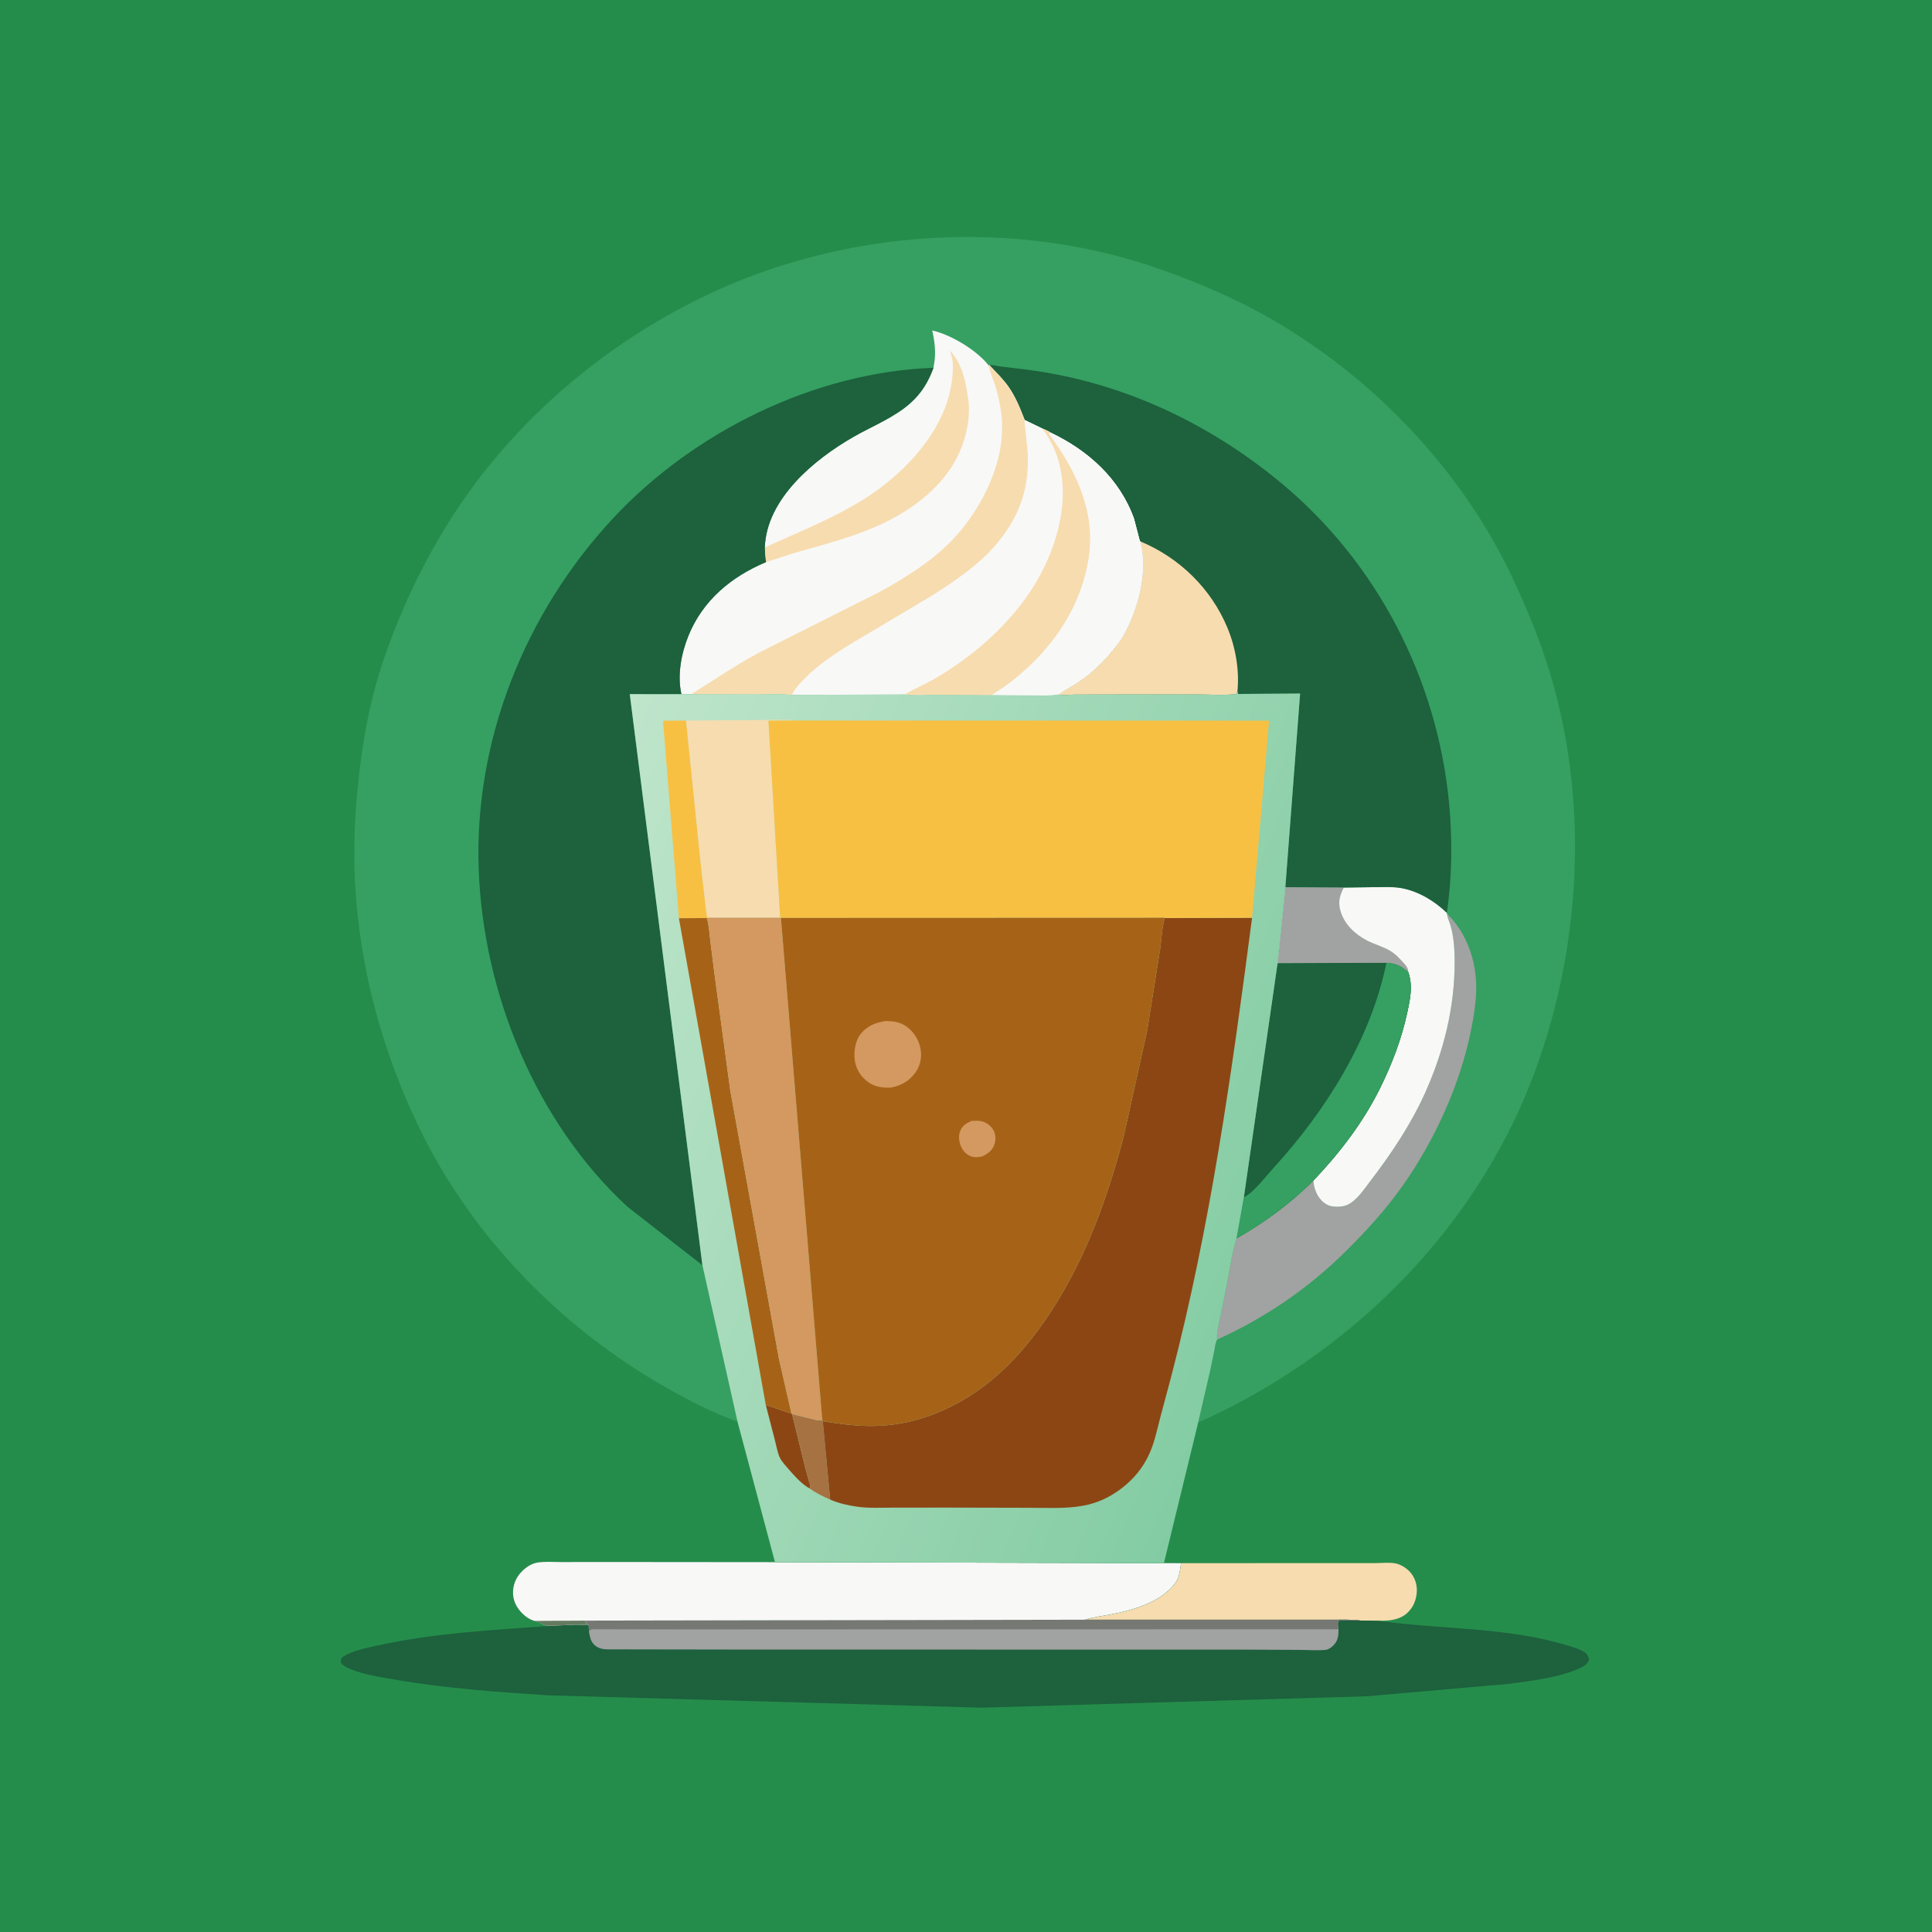 <svg version="1.1" xmlns="http://www.w3.org/2000/svg" style="display: block;" viewBox="0 0 2048 2048" width="1024" height="1024">
<defs>
	<linearGradient id="Gradient1" gradientUnits="userSpaceOnUse" x1="1376.29" y1="1312.1" x2="570.271" y2="971.938">
		<stop class="stop0" offset="0" stop-opacity="1" stop-color="rgb(131,204,163)"/>
		<stop class="stop1" offset="1" stop-opacity="1" stop-color="rgb(191,229,203)"/>
	</linearGradient>
</defs>
<path transform="translate(0,0)" fill="rgb(37,141,75)" d="M -0 -0 L 2048 0 L 2048 2048 L -0 2048 L -0 -0 z"/>
<path transform="translate(0,0)" fill="rgb(247,220,175)" d="M 1252.01 1657.02 L 1412.35 1656.97 L 1457.53 1656.96 C 1464.17 1656.96 1472.01 1656.08 1478.5 1657.12 C 1484.29 1658.06 1490.01 1661.57 1494.07 1665.74 C 1499.48 1671.28 1502.18 1678.94 1501.9 1686.64 C 1501.57 1695.48 1498.31 1703.9 1491.65 1709.89 C 1483.26 1717.43 1472.53 1718.06 1461.82 1718.15 L 1442.24 1717.86 C 1432.07 1716.51 1421.52 1717 1411.27 1717 L 1362.91 1716.98 L 1220.65 1716.97 L 1149.9 1716.97 C 1158.91 1714.2 1168.25 1713.11 1177.48 1711.33 C 1196.08 1707.76 1216.29 1702.41 1231.94 1691.3 C 1238.24 1686.83 1245.91 1680.13 1248.7 1672.83 C 1250.57 1667.96 1251.16 1662.17 1252.01 1657.02 z"/>
<path transform="translate(0,0)" fill="rgb(29,97,61)" d="M 821.535 1655.91 L 1233.78 1656.95 L 1252.01 1657.02 C 1251.16 1662.17 1250.57 1667.96 1248.7 1672.83 C 1245.91 1680.13 1238.24 1686.83 1231.94 1691.3 C 1216.29 1702.41 1196.08 1707.76 1177.48 1711.33 C 1168.25 1713.11 1158.91 1714.2 1149.9 1716.97 L 1220.65 1716.97 L 1362.91 1716.98 L 1411.27 1717 C 1421.52 1717 1432.07 1716.51 1442.24 1717.86 L 1461.82 1718.15 C 1528.49 1727.61 1598.02 1724.45 1663.01 1744.72 C 1668.56 1746.45 1678.98 1749.19 1682.43 1754.08 C 1683.76 1755.96 1684.05 1757.3 1684.49 1759.5 C 1682.69 1764.15 1679.15 1766.3 1674.67 1768.34 C 1652.29 1778.53 1622.68 1781.85 1598.5 1785.05 L 1449.5 1798.1 L 1040.47 1810.22 L 580.328 1797.08 C 527.359 1793.66 473.908 1789.8 421.531 1780.97 C 405.767 1778.31 387.947 1775.65 373.009 1769.89 C 368.551 1768.17 365.051 1766.66 361.695 1763.17 C 361.092 1760.21 361.04 1760.02 362.272 1757.28 C 371.508 1749.96 389.294 1746.72 400.712 1744.19 C 461.157 1730.85 523.496 1727.98 585.068 1723.3 C 581.914 1723.31 578.712 1723.71 575.918 1722.03 C 572.664 1720.08 570.099 1719.12 566.379 1718.22 C 562.825 1717.02 559.563 1715.4 556.641 1713.01 C 549.72 1707.35 544.357 1699.28 543.863 1690.14 C 543.356 1680.77 546.593 1672.42 553.215 1665.74 C 557.581 1661.33 563.298 1657.46 569.5 1656.4 C 577.171 1655.09 586.017 1655.83 593.795 1655.81 L 641.956 1655.75 L 821.535 1655.91 z"/>
<path transform="translate(0,0)" fill="rgb(161,162,162)" d="M 1149.9 1716.97 L 1220.65 1716.97 L 1362.91 1716.98 L 1411.27 1717 C 1421.52 1717 1432.07 1716.51 1442.24 1717.86 L 1419.5 1717.84 C 1417.44 1720.41 1418.61 1723.87 1418.93 1727.09 C 1418.91 1733.75 1418.46 1739.19 1413.5 1744.16 C 1411.26 1746.41 1408.24 1748.65 1405 1748.95 C 1396.12 1749.78 1386.48 1748.99 1377.49 1748.95 L 1320.86 1748.69 L 1140.19 1748.64 L 801.477 1748.63 L 643.257 1748.38 C 637.788 1748.22 632.649 1746.81 628.962 1742.5 C 625.862 1738.88 625.17 1734.29 624.318 1729.77 L 624.025 1722.94 C 623.267 1722.33 622.003 1721.92 621.11 1721.52 L 621.51 1720 L 619.857 1717.91 L 1149.9 1716.97 z"/>
<path transform="translate(0,0)" fill="rgb(118,120,115)" d="M 1149.9 1716.97 L 1220.65 1716.97 L 1362.91 1716.98 L 1411.27 1717 C 1421.52 1717 1432.07 1716.51 1442.24 1717.86 L 1419.5 1717.84 C 1417.44 1720.41 1418.61 1723.87 1418.93 1727.09 L 924.278 1727.16 L 734.595 1727.25 L 628.821 1727.09 C 627.365 1727.12 626.591 1727.35 625.356 1728.1 L 624.318 1729.77 L 624.025 1722.94 C 623.267 1722.33 622.003 1721.92 621.11 1721.52 L 621.51 1720 L 619.857 1717.91 L 1149.9 1716.97 z"/>
<path transform="translate(0,0)" fill="rgb(248,248,247)" d="M 821.535 1655.91 L 1233.78 1656.95 L 1252.01 1657.02 C 1251.16 1662.17 1250.57 1667.96 1248.7 1672.83 C 1245.91 1680.13 1238.24 1686.83 1231.94 1691.3 C 1216.29 1702.41 1196.08 1707.76 1177.48 1711.33 C 1168.25 1713.11 1158.91 1714.2 1149.9 1716.97 L 619.857 1717.91 L 621.51 1720 L 621.11 1721.52 C 622.003 1721.92 623.267 1722.33 624.025 1722.94 C 611.866 1721.34 597.453 1723.07 585.068 1723.3 C 581.914 1723.31 578.712 1723.71 575.918 1722.03 C 572.664 1720.08 570.099 1719.12 566.379 1718.22 C 562.825 1717.02 559.563 1715.4 556.641 1713.01 C 549.72 1707.35 544.357 1699.28 543.863 1690.14 C 543.356 1680.77 546.593 1672.42 553.215 1665.74 C 557.581 1661.33 563.298 1657.46 569.5 1656.4 C 577.171 1655.09 586.017 1655.83 593.795 1655.81 L 641.956 1655.75 L 821.535 1655.91 z"/>
<path transform="translate(0,0)" fill="rgb(101,122,96)" d="M 566.379 1718.22 L 619.857 1717.91 L 621.51 1720 L 621.11 1721.52 C 622.003 1721.92 623.267 1722.33 624.025 1722.94 C 611.866 1721.34 597.453 1723.07 585.068 1723.3 C 581.914 1723.31 578.712 1723.71 575.918 1722.03 C 572.664 1720.08 570.099 1719.12 566.379 1718.22 z"/>
<path transform="translate(0,0)" fill="rgb(53,160,97)" d="M 781.769 1506.91 C 755.686 1497.85 731.594 1485.21 707.601 1471.68 C 596.205 1408.85 501.212 1312.26 445.018 1196.82 C 405.466 1115.57 381.061 1026.09 376.388 935.741 C 374.237 894.166 376.555 853.25 381.721 812 C 386.631 772.793 394.765 733.098 407.84 695.728 C 427.118 640.624 452.186 588.557 484.5 539.867 C 548.802 442.978 642.324 364.184 746.836 313.875 C 894.43 242.826 1074.3 230.682 1229.24 285.156 C 1268.38 298.918 1307.11 315.269 1343.24 335.692 C 1452.61 397.505 1547.48 495.412 1601.66 609.15 C 1619.82 647.274 1635.46 685.416 1646.76 726.195 C 1683.13 857.41 1675.03 1001.51 1629.5 1129.3 C 1570.63 1294.52 1440.93 1427.51 1283.41 1501.9 L 1270.14 1507.72 L 1233.78 1656.95 L 821.535 1655.91 L 781.769 1506.91 z"/>
<path transform="translate(0,0)" fill="rgb(161,162,162)" d="M 1533.77 968.433 C 1554.46 988.519 1564.63 1017.3 1564.85 1046 C 1564.96 1061.36 1562.28 1077.51 1559.26 1092.5 C 1547.7 1150.03 1520.53 1209.33 1486.63 1257.28 C 1468.93 1282.3 1448.26 1304.99 1426.49 1326.5 C 1386.73 1365.79 1341.17 1396.98 1290.26 1419.97 L 1290.16 1418.95 C 1289.58 1413.81 1291.17 1408.37 1292.07 1403.31 L 1299.5 1367.03 C 1303.1 1349.33 1305.31 1329.95 1310.76 1312.81 C 1341.15 1295.43 1367.33 1276.16 1392.17 1251.55 C 1392.52 1254.73 1392.99 1257.76 1394 1260.81 C 1396.26 1267.68 1400.89 1274.43 1407.66 1277.49 C 1412.97 1279.89 1422.31 1279.7 1427.69 1277.46 C 1437.86 1273.23 1445.92 1260.69 1452.5 1252.13 C 1474.83 1223.04 1496.02 1191.31 1511 1157.73 C 1530.36 1114.36 1541.96 1068.15 1542 1020.54 C 1542.01 1006.11 1541.11 989.297 1535.79 975.778 C 1535.08 973.962 1534.5 972.32 1534.13 970.396 L 1533.77 968.433 z"/>
<path transform="translate(0,0)" fill="rgb(248,248,247)" d="M 1354.3 1021.03 L 1362.52 940.512 L 1424.57 940.824 L 1460.3 940.373 C 1468.75 940.3 1477.41 939.902 1485.75 941.442 C 1503.75 944.768 1520.63 955.05 1533.68 967.564 L 1533.77 968.433 L 1534.13 970.396 C 1534.5 972.32 1535.08 973.962 1535.79 975.778 C 1541.11 989.297 1542.01 1006.11 1542 1020.54 C 1541.96 1068.15 1530.36 1114.36 1511 1157.73 C 1496.02 1191.31 1474.83 1223.04 1452.5 1252.13 C 1445.92 1260.69 1437.86 1273.23 1427.69 1277.46 C 1422.31 1279.7 1412.97 1279.89 1407.66 1277.49 C 1400.89 1274.43 1396.26 1267.68 1394 1260.81 C 1392.99 1257.76 1392.52 1254.73 1392.17 1251.55 C 1419.81 1222.53 1444.58 1190.33 1462.5 1154.35 C 1475.36 1128.54 1485.68 1101.51 1491.77 1073.29 C 1494.94 1058.61 1497.79 1045.24 1492.93 1030.67 C 1485.37 1023.76 1479.72 1021.28 1469.65 1020.55 L 1354.3 1021.03 z"/>
<path transform="translate(0,0)" fill="rgb(161,162,162)" d="M 1354.3 1021.03 L 1362.52 940.512 L 1424.57 940.824 C 1420.18 949.262 1418.17 956.25 1421.05 965.855 C 1425.31 980.046 1436.4 990.347 1449.22 997.002 C 1457.35 1001.22 1466.66 1003.54 1474.42 1008.34 C 1478.95 1011.15 1482.67 1015.02 1486.26 1018.92 C 1488.53 1021.38 1491.37 1024.16 1492.36 1027.41 C 1492.74 1028.63 1492.76 1029.33 1492.93 1030.67 C 1485.37 1023.76 1479.72 1021.28 1469.65 1020.55 L 1354.3 1021.03 z"/>
<path transform="translate(0,0)" fill="rgb(29,97,61)" d="M 1354.3 1021.03 L 1469.65 1020.55 C 1479.72 1021.28 1485.37 1023.76 1492.93 1030.67 C 1497.79 1045.24 1494.94 1058.61 1491.77 1073.29 C 1485.68 1101.51 1475.36 1128.54 1462.5 1154.35 C 1444.58 1190.33 1419.81 1222.53 1392.17 1251.55 C 1367.33 1276.16 1341.15 1295.43 1310.76 1312.81 L 1318.55 1269.19 L 1354.3 1021.03 z"/>
<path transform="translate(0,0)" fill="rgb(53,160,97)" d="M 1469.65 1020.55 C 1479.72 1021.28 1485.37 1023.76 1492.93 1030.67 C 1497.79 1045.24 1494.94 1058.61 1491.77 1073.29 C 1485.68 1101.51 1475.36 1128.54 1462.5 1154.35 C 1444.58 1190.33 1419.81 1222.53 1392.17 1251.55 C 1367.33 1276.16 1341.15 1295.43 1310.76 1312.81 L 1318.55 1269.19 L 1321.14 1267.78 C 1331.62 1260.7 1341.5 1247.36 1350.13 1237.91 C 1405.19 1177.6 1453.26 1101.49 1469.65 1020.55 z"/>
<path transform="translate(0,0)" fill="rgb(29,97,61)" d="M 1048.69 386.978 C 1052.56 386.617 1056.64 387.995 1060.5 388.459 L 1088.41 391.864 C 1188.26 404.585 1280.68 447.82 1357.86 511.832 C 1459.87 596.435 1523.66 719.98 1536.11 851.687 C 1539.68 889.43 1539.33 930.031 1533.68 967.564 C 1520.63 955.05 1503.75 944.768 1485.75 941.442 C 1477.41 939.902 1468.75 940.3 1460.3 940.373 L 1424.57 940.824 L 1362.52 940.512 L 1378.16 735.201 L 1312.54 735.646 L 1311.73 732.837 L 1310.5 735.734 C 1297.06 737.306 1282.24 736.161 1268.66 736.16 L 1187.35 736.203 L 1140.12 736.3 C 1134.5 736.318 1127.4 737.334 1121.93 736.237 C 1129.09 731.002 1137.31 726.765 1144.72 721.764 C 1157.04 713.446 1169.16 701.705 1178.63 690.237 C 1182.96 684.994 1187.28 679.802 1190.64 673.854 C 1206.35 646.042 1217.19 605.488 1208.64 573.853 C 1207.97 572.998 1208.15 573.416 1207.91 572.285 L 1202.07 549.91 C 1186.88 507.381 1153.07 477.184 1113.01 458.323 C 1112.6 457.54 1106.05 454.819 1104.87 454.255 L 1086.06 445.153 L 1086.12 445.018 C 1081.43 432.905 1076.62 420.9 1069.16 410.172 C 1063.37 401.835 1055.61 394.398 1048.69 386.978 z"/>
<path transform="translate(0,0)" fill="rgb(247,220,175)" d="M 1208.64 573.853 C 1250.27 591.134 1283.96 623.962 1301.26 665.795 C 1309.85 686.577 1313.93 710.382 1311.73 732.837 L 1310.5 735.734 C 1297.06 737.306 1282.24 736.161 1268.66 736.16 L 1187.35 736.203 L 1140.12 736.3 C 1134.5 736.318 1127.4 737.334 1121.93 736.237 C 1129.09 731.002 1137.31 726.765 1144.72 721.764 C 1157.04 713.446 1169.16 701.705 1178.63 690.237 C 1182.96 684.994 1187.28 679.802 1190.64 673.854 C 1206.35 646.042 1217.19 605.488 1208.64 573.853 z"/>
<path transform="translate(0,0)" fill="rgb(248,248,247)" d="M 989.533 389.865 L 990.161 386 C 992.345 373.813 990.83 362.215 988.205 350.286 C 1008.08 354.755 1035.57 371.307 1047.99 387.354 L 1048.69 386.978 C 1055.61 394.398 1063.37 401.835 1069.16 410.172 C 1076.62 420.9 1081.43 432.905 1086.12 445.018 L 1086.06 445.153 L 1104.87 454.255 C 1106.05 454.819 1112.6 457.54 1113.01 458.323 C 1153.07 477.184 1186.88 507.381 1202.07 549.91 L 1207.91 572.285 C 1208.15 573.416 1207.97 572.998 1208.64 573.853 C 1217.19 605.488 1206.35 646.042 1190.64 673.854 C 1187.28 679.802 1182.96 684.994 1178.63 690.237 C 1169.16 701.705 1157.04 713.446 1144.72 721.764 C 1137.31 726.765 1129.09 731.002 1121.93 736.237 C 1113.43 737.655 1104.43 737.149 1095.83 737.178 L 1051.57 736.88 L 991.5 736.551 C 980.806 736.534 969.508 737.516 958.917 736.134 L 839.526 736.637 C 827.416 735.275 814.369 736.098 802.145 736.06 L 732.776 735.896 L 722.333 735.889 C 717.753 715.964 722.155 692.818 729.676 674.17 C 744.923 636.367 775.297 611.249 812.095 595.816 C 810.995 590.75 810.976 585.549 810.747 580.385 C 812.447 528.579 863.449 486.84 904.546 463.212 C 924.778 451.58 947.897 442.745 965.367 427.018 C 977.042 416.507 984.17 404.542 989.533 389.865 z"/>
<path transform="translate(0,0)" fill="rgb(247,220,175)" d="M 810.747 580.385 C 844.434 564.92 880.273 550.733 911.975 531.5 C 949.629 508.655 986.586 472.995 1002.22 431.075 C 1007.45 417.065 1011.02 398.873 1009.94 383.96 C 1009.63 379.767 1007.64 376.048 1007.44 371.872 C 1020.27 386.954 1023.73 404.25 1026.37 423.266 C 1027.69 432.83 1027.19 443.032 1025.42 452.5 C 1018.48 489.442 996.997 515.823 967 536.942 C 930.062 562.949 885.645 573.719 842.889 585.931 L 812.095 595.816 C 810.995 590.75 810.976 585.549 810.747 580.385 z"/>
<path transform="translate(0,0)" fill="rgb(247,220,175)" d="M 1047.99 387.354 L 1048.69 386.978 C 1055.61 394.398 1063.37 401.835 1069.16 410.172 C 1076.62 420.9 1081.43 432.905 1086.12 445.018 L 1086.06 445.153 L 1086.1 446.048 L 1089.3 477.309 C 1091.81 514.891 1082.18 545.214 1058.25 574.621 C 1039.37 597.825 1011.4 616.837 986.207 632.559 L 898.879 684.51 C 882.524 694.858 866.91 705.292 853.287 719.133 C 847.964 724.54 842.895 729.731 839.526 736.637 C 827.416 735.275 814.369 736.098 802.145 736.06 L 732.776 735.896 C 756.86 720.926 780.091 704.83 805.177 691.5 L 932.588 627.406 C 963.248 610.467 994.94 590.527 1017.62 563.328 C 1037.14 539.914 1052.77 510.936 1059.29 481 C 1062.22 467.556 1063.2 452.035 1061.43 438.324 C 1060.12 428.171 1058.2 418.775 1055.03 409 C 1052.88 402.378 1049.93 395.919 1048.37 389.114 L 1047.99 387.354 z"/>
<path transform="translate(0,0)" fill="rgb(248,248,247)" d="M 1086.06 445.153 L 1104.87 454.255 C 1106.05 454.819 1112.6 457.54 1113.01 458.323 C 1153.07 477.184 1186.88 507.381 1202.07 549.91 L 1207.91 572.285 C 1208.15 573.416 1207.97 572.998 1208.64 573.853 C 1217.19 605.488 1206.35 646.042 1190.64 673.854 C 1187.28 679.802 1182.96 684.994 1178.63 690.237 C 1169.16 701.705 1157.04 713.446 1144.72 721.764 C 1137.31 726.765 1129.09 731.002 1121.93 736.237 C 1113.43 737.655 1104.43 737.149 1095.83 737.178 L 1051.57 736.88 L 991.5 736.551 C 980.806 736.534 969.508 737.516 958.917 736.134 L 839.526 736.637 C 842.895 729.731 847.964 724.54 853.287 719.133 C 866.91 705.292 882.524 694.858 898.879 684.51 L 986.207 632.559 C 1011.4 616.837 1039.37 597.825 1058.25 574.621 C 1082.18 545.214 1091.81 514.891 1089.3 477.309 L 1086.1 446.048 L 1086.06 445.153 z"/>
<path transform="translate(0,0)" fill="rgb(247,220,175)" d="M 1104.87 454.255 C 1106.05 454.819 1112.6 457.54 1113.01 458.323 L 1112.5 460.567 C 1140.76 498.635 1161.69 542.525 1154.21 591.246 C 1145.47 648.12 1110.74 694.727 1064.89 727.961 C 1060.59 731.08 1055.68 733.529 1051.57 736.88 L 991.5 736.551 C 980.806 736.534 969.508 737.516 958.917 736.134 C 968.916 730.222 979.887 725.768 990 719.924 C 1025.49 699.41 1057.45 672.888 1082.6 640.4 C 1111.03 603.687 1131.86 551.878 1125.4 504.685 C 1122.78 485.536 1116.38 469.754 1104.87 454.255 z"/>
<path transform="translate(0,0)" fill="rgb(248,248,247)" d="M 1113.01 458.323 C 1153.07 477.184 1186.88 507.381 1202.07 549.91 L 1207.91 572.285 C 1208.15 573.416 1207.97 572.998 1208.64 573.853 C 1217.19 605.488 1206.35 646.042 1190.64 673.854 C 1187.28 679.802 1182.96 684.994 1178.63 690.237 C 1169.16 701.705 1157.04 713.446 1144.72 721.764 C 1137.31 726.765 1129.09 731.002 1121.93 736.237 C 1113.43 737.655 1104.43 737.149 1095.83 737.178 L 1051.57 736.88 C 1055.68 733.529 1060.59 731.08 1064.89 727.961 C 1110.74 694.727 1145.47 648.12 1154.21 591.246 C 1161.69 542.525 1140.76 498.635 1112.5 460.567 L 1113.01 458.323 z"/>
<path transform="translate(0,0)" fill="rgb(29,97,61)" d="M 744.577 1341.2 L 665.154 1279.22 C 567.848 1189.37 512.231 1052.76 507.458 921.5 C 502.47 784.298 556.775 649.467 649.749 549.555 C 735.168 457.763 863.512 394.407 989.533 389.865 C 984.17 404.542 977.042 416.507 965.367 427.018 C 947.897 442.745 924.778 451.58 904.546 463.212 C 863.449 486.84 812.447 528.579 810.747 580.385 C 810.976 585.549 810.995 590.75 812.095 595.816 C 775.297 611.249 744.923 636.367 729.676 674.17 C 722.155 692.818 717.753 715.964 722.333 735.889 L 667.573 735.815 L 744.577 1341.2 z"/>
<path transform="translate(0,0)" fill="url(#Gradient1)" d="M 1121.93 736.237 C 1127.4 737.334 1134.5 736.318 1140.12 736.3 L 1187.35 736.203 L 1268.66 736.16 C 1282.24 736.161 1297.06 737.306 1310.5 735.734 L 1311.73 732.837 L 1312.54 735.646 L 1378.16 735.201 L 1362.52 940.512 L 1354.3 1021.03 L 1318.55 1269.19 L 1310.76 1312.81 C 1305.31 1329.95 1303.1 1349.33 1299.5 1367.03 L 1292.07 1403.31 C 1291.17 1408.37 1289.58 1413.81 1290.16 1418.95 L 1290.26 1419.97 C 1288.2 1423.33 1287.93 1427.95 1287.21 1431.79 L 1282.95 1452.27 L 1270.14 1507.72 L 1233.78 1656.95 L 821.535 1655.91 L 781.769 1506.91 L 744.577 1341.2 L 667.573 735.815 L 722.333 735.889 L 732.776 735.896 L 802.145 736.06 C 814.369 736.098 827.416 735.275 839.526 736.637 L 958.917 736.134 C 969.508 737.516 980.806 736.534 991.5 736.551 L 1051.57 736.88 L 1095.83 737.178 C 1104.43 737.149 1113.43 737.655 1121.93 736.237 z"/>
<path transform="translate(0,0)" fill="rgb(140,70,20)" d="M 811.75 1489.28 L 839.023 1498.58 L 839.588 1498.92 L 853.688 1556.18 L 857.5 1570.05 C 857.777 1571.07 859.076 1574.48 858.942 1575.48 C 858.835 1576.29 858.305 1576.97 857.987 1577.72 L 856.445 1576.79 C 848.318 1571.65 841.184 1563.49 834.967 1556.25 C 832.068 1552.87 828.351 1548.88 826.5 1544.85 C 824.129 1539.68 823.057 1532.82 821.583 1527.3 L 811.75 1489.28 z"/>
<path transform="translate(0,0)" fill="rgb(166,114,66)" d="M 839.588 1498.92 L 861.435 1504.32 C 864.58 1505.04 868.155 1506.34 871.284 1505.49 L 871.468 1503.27 L 872.18 1506.53 L 880.062 1589.67 C 872.375 1586.3 864.854 1582.59 857.987 1577.72 C 858.305 1576.97 858.835 1576.29 858.942 1575.48 C 859.076 1574.48 857.777 1571.07 857.5 1570.05 L 853.688 1556.18 L 839.588 1498.92 z"/>
<path transform="translate(0,0)" fill="rgb(248,192,67)" d="M 719.659 973.366 L 702.823 763.966 L 727.268 763.846 L 742.654 914 L 746.985 952.059 C 747.81 958.834 748.246 966.212 749.872 972.806 L 749.264 973.154 L 719.659 973.366 z"/>
<path transform="translate(0,0)" fill="rgb(166,99,24)" d="M 749.264 973.154 C 751.57 980.623 751.959 988.813 752.88 996.555 L 757.245 1031.24 L 774.139 1156 L 825.655 1440.05 L 839.023 1498.58 L 811.75 1489.28 L 719.659 973.366 L 749.264 973.154 z"/>
<path transform="translate(0,0)" fill="rgb(247,220,175)" d="M 727.268 763.846 L 802.544 763.33 C 816.216 763.295 830.732 762.411 844.29 763.781 L 814.584 763.954 L 827.04 972.847 L 749.872 972.806 C 748.246 966.212 747.81 958.834 746.985 952.059 L 742.654 914 L 727.268 763.846 z"/>
<path transform="translate(0,0)" fill="rgb(211,153,96)" d="M 827.04 972.847 L 827.799 973.043 L 871.468 1503.27 L 871.284 1505.49 C 868.155 1506.34 864.58 1505.04 861.435 1504.32 L 839.588 1498.92 L 839.023 1498.58 L 825.655 1440.05 L 774.139 1156 L 757.245 1031.24 L 752.88 996.555 C 751.959 988.813 751.57 980.623 749.264 973.154 L 749.872 972.806 L 827.04 972.847 z"/>
<path transform="translate(0,0)" fill="rgb(140,70,20)" d="M 1234.68 973.112 L 1327.24 972.891 C 1305.91 1136.16 1283.19 1299.67 1241.52 1459.22 L 1229.71 1503.45 C 1226.39 1516.29 1223.73 1529.4 1218.17 1541.5 C 1211.42 1556.17 1201.72 1567.87 1188.97 1577.66 C 1176.66 1587.12 1163.3 1593.39 1148 1596.15 C 1129.44 1599.5 1109.92 1598.29 1091.1 1598.31 L 1005.1 1598.11 L 945.712 1598.16 C 933.51 1598.17 920.856 1598.88 908.751 1597.19 C 899.287 1595.87 888.83 1593.51 880.062 1589.67 L 872.18 1506.53 C 888.394 1509.05 904.551 1511.43 921 1511.61 C 956.973 1511.99 989.705 1502.11 1020.7 1484.19 C 1055.92 1463.83 1083.64 1434.29 1106.75 1401.14 C 1147.95 1342.04 1172.61 1274.86 1190.93 1205.65 L 1215.99 1092.84 L 1229.67 1006.76 C 1231.31 996.062 1231.55 984.266 1234.45 973.904 L 1234.68 973.112 z"/>
<path transform="translate(0,0)" fill="rgb(248,192,67)" d="M 844.29 763.781 L 1254.04 763.882 L 1345.28 763.929 L 1327.24 972.891 L 1234.68 973.112 L 1234.32 972.902 L 827.799 973.043 L 827.04 972.847 L 814.584 763.954 L 844.29 763.781 z"/>
<path transform="translate(0,0)" fill="rgb(166,99,24)" d="M 1234.32 972.902 L 1234.68 973.112 L 1234.45 973.904 C 1231.55 984.266 1231.31 996.062 1229.67 1006.76 L 1215.99 1092.84 L 1190.93 1205.65 C 1172.61 1274.86 1147.95 1342.04 1106.75 1401.14 C 1083.64 1434.29 1055.92 1463.83 1020.7 1484.19 C 989.705 1502.11 956.973 1511.99 921 1511.61 C 904.551 1511.43 888.394 1509.05 872.18 1506.53 L 871.468 1503.27 L 827.799 973.043 L 1234.32 972.902 z"/>
<path transform="translate(0,0)" fill="rgb(211,153,96)" d="M 1029.84 1188.21 C 1033.18 1188.12 1036.86 1187.84 1040.14 1188.5 C 1045.65 1189.61 1050.76 1193.59 1053.36 1198.54 C 1055.48 1202.58 1055.63 1208.23 1054.31 1212.53 C 1052.16 1219.5 1047.48 1222.71 1041.21 1225.9 C 1037.2 1226.66 1033.98 1227.15 1030 1225.99 C 1025.28 1224.62 1021.48 1220.74 1019.25 1216.45 C 1016.72 1211.57 1015.71 1204.86 1017.61 1199.56 C 1019.85 1193.29 1024.13 1190.8 1029.84 1188.21 z"/>
<path transform="translate(0,0)" fill="rgb(211,153,96)" d="M 939.044 1082.3 C 946.291 1082.44 953.243 1083.21 959.5 1087.2 C 968.066 1092.67 973.906 1101.76 975.802 1111.67 C 977.529 1120.69 975.52 1129.94 970.074 1137.36 C 963.469 1146.35 954.835 1151.02 943.985 1152.92 C 935.746 1153.2 927.884 1152.22 920.918 1147.47 C 913.471 1142.39 907.946 1134.43 906.361 1125.47 C 904.778 1116.53 906.154 1104.6 911.547 1097.13 C 918.263 1087.83 928.021 1083.87 939.044 1082.3 z"/>
</svg>